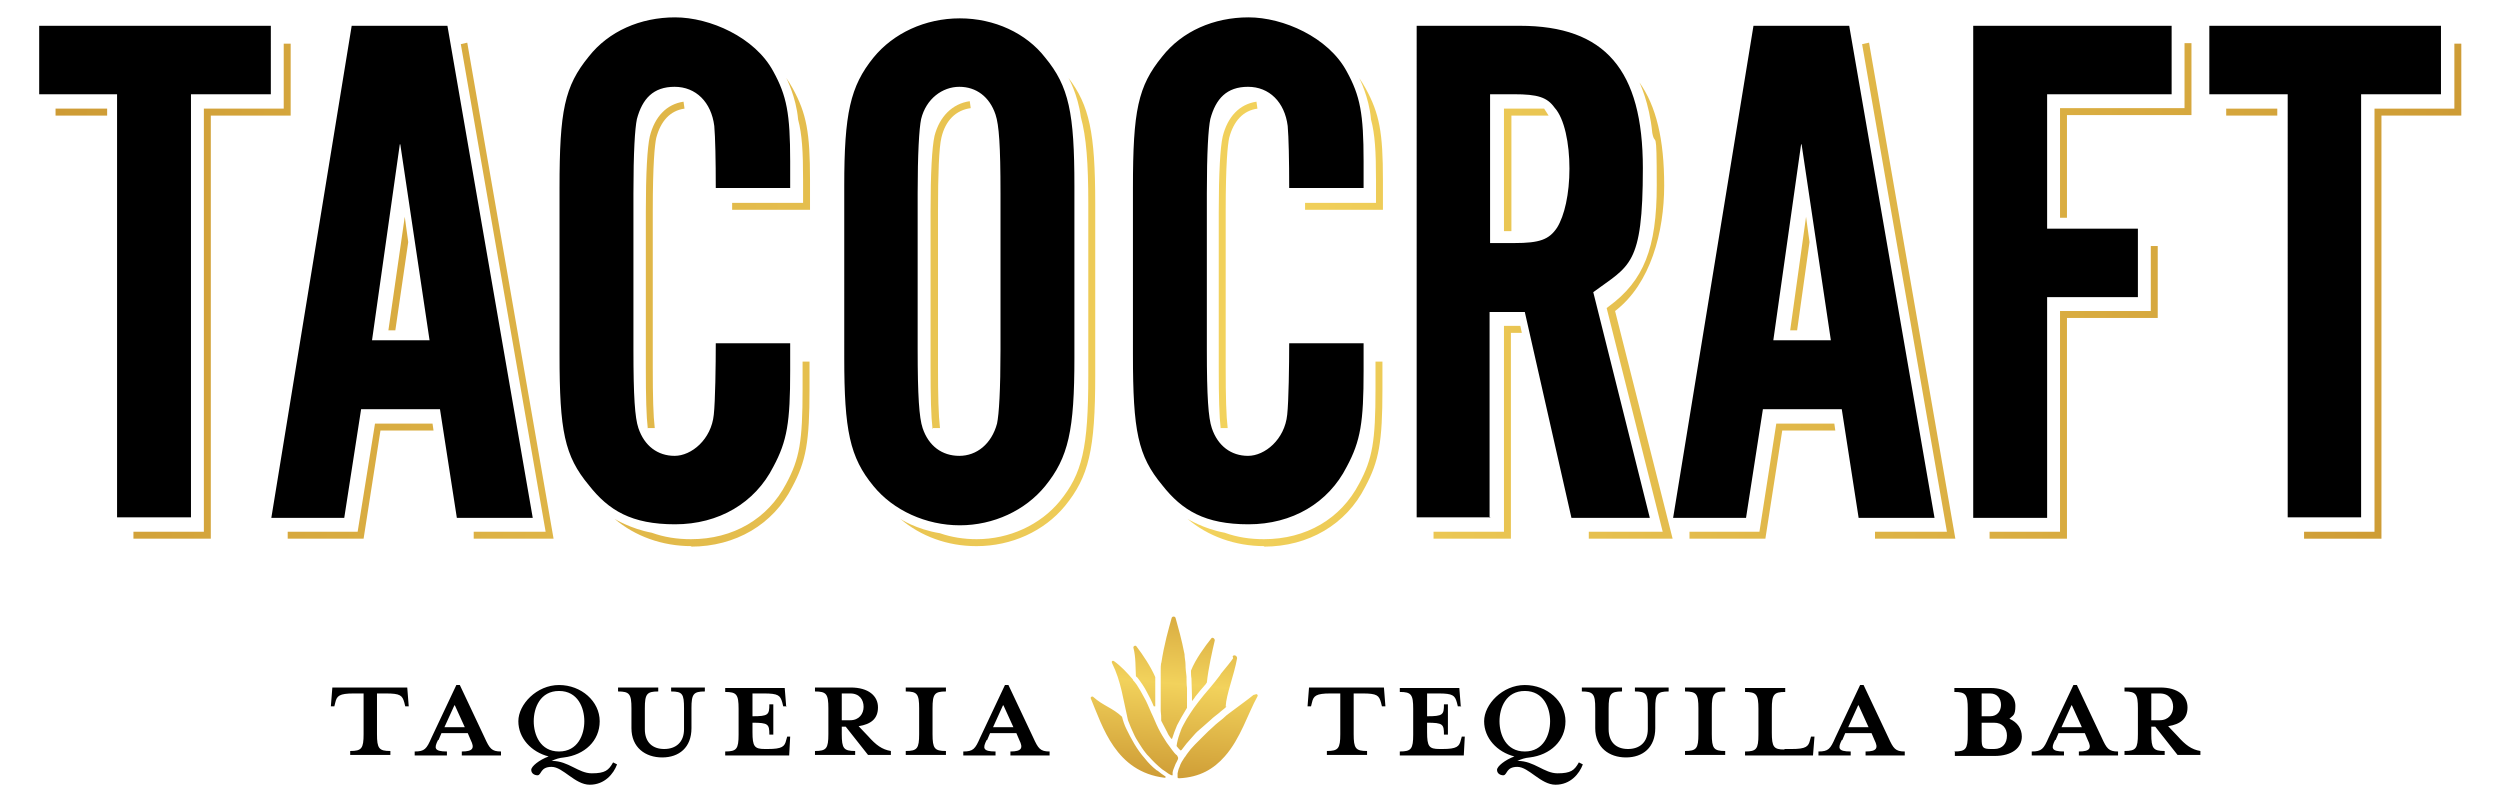 <svg xmlns="http://www.w3.org/2000/svg" xmlns:xlink="http://www.w3.org/1999/xlink" viewBox="0 0 504 161.9"><defs><linearGradient id="a" x1="-2.7" x2="491.1" y1="51.2" y2="132.4" gradientUnits="userSpaceOnUse"><stop offset="0" stop-color="#c93"/><stop offset=".5" stop-color="#f2d25c"/><stop offset="1" stop-color="#c93"/></linearGradient><linearGradient xlink:href="#a" id="b" x1="-1.3" x2="492.5" y1="42.8" y2="124"/><linearGradient xlink:href="#a" id="c" x1="-8" x2="485.8" y1="83.7" y2="164.9"/><linearGradient xlink:href="#a" id="d" x1="-1.1" x2="492.6" y1="41.8" y2="123"/><linearGradient xlink:href="#a" id="e" x1="6.1" x2="499.9" y1="-2.4" y2="78.8"/><linearGradient xlink:href="#a" id="f" x1="364.3" x2="364.3" y1="47.5" y2="47.5"/><linearGradient xlink:href="#a" id="g" x1="-.6" x2="493.2" y1="38.5" y2="119.7"/><linearGradient xlink:href="#a" id="h" x1="6.3" x2="500.1" y1="-3.4" y2="77.8"/><linearGradient xlink:href="#a" id="i" x1="-5.1" x2="488.7" y1="65.9" y2="147.1"/><linearGradient xlink:href="#a" id="j" x1=".6" x2="494.3" y1="31.5" y2="112.7"/><linearGradient xlink:href="#a" id="k" x1="5" x2="498.7" y1="4.7" y2="85.8"/><linearGradient xlink:href="#a" id="l" x1="-2.1" x2="491.7" y1="47.4" y2="128.6"/><linearGradient xlink:href="#a" id="m" x1="3.6" x2="497.4" y1="13.1" y2="94.2"/><linearGradient xlink:href="#a" id="n" x1="8" x2="501.8" y1="-13.8" y2="67.3"/><linearGradient xlink:href="#a" id="o" x1=".9" x2="494.7" y1="29.3" y2="110.5"/><linearGradient xlink:href="#a" id="p" x1="2.1" x2="495.8" y1="22.3" y2="103.5"/><linearGradient xlink:href="#a" id="q" x1="3.7" x2="497.5" y1="12.4" y2="93.5"/><linearGradient xlink:href="#a" id="r" x1="7.3" x2="501.1" y1="-9.4" y2="71.8"/><linearGradient xlink:href="#a" id="s" x1="8.8" x2="502.6" y1="-18.8" y2="62.3"/><linearGradient xlink:href="#a" id="t" x1="238.4" x2="234.9" y1="117.3" y2="158.3"/></defs><path d="M38.5 104.3H23.6V19H7.9V5.2h46.7V19H38.5v85.3ZM72.8 82.5l-3.4 21.9H54.7L70.9 5.2h19.3l17.2 99.2H92.1l-3.4-21.9H72.8Zm7.8-53.4L75 68.6h11.6l-5.9-39.5ZM355.4 82.5l-3.4 21.9h-14.7l16.2-99.2h19.3l17.2 99.2h-15.3l-3.4-21.9h-15.9Zm7.7-53.4-5.6 39.5h11.6l-5.9-39.5ZM144.3 38c0-5.8-.1-10.3-.3-12.6-.6-4.8-3.7-7.9-8-7.9s-6.5 2.4-7.6 6.5c-.4 1.9-.7 6.7-.7 15v31.5c0 9.5.3 13.7 1 15.8 1.2 3.6 3.9 5.6 7.3 5.6s7.4-3.3 7.9-8.3c.3-2.7.4-10 .4-14.4h15v5.6c0 10.3-.6 14.1-3.4 19.3-3.7 7.3-11 11.6-19.8 11.6s-13.4-2.8-17.4-7.9c-4.9-5.9-5.9-10.9-5.9-26.3V37.9c0-15.6 1-20.5 5.9-26.5 4-5.1 10.4-7.9 17.4-7.9s16.1 4 19.8 10.9c2.7 4.9 3.4 8.5 3.4 18.1v5.4h-15ZM259.9 38c0-5.8-.1-10.3-.3-12.6-.6-4.8-3.7-7.9-8-7.9s-6.5 2.4-7.6 6.5c-.4 1.9-.7 6.7-.7 15v31.5c0 9.5.3 13.7 1 15.8 1.2 3.6 3.9 5.6 7.3 5.6s7.4-3.3 7.9-8.3c.3-2.7.4-10 .4-14.4h15v5.6c0 10.3-.6 14.1-3.4 19.3-3.7 7.3-11 11.6-19.8 11.6s-13.4-2.8-17.4-7.9c-4.9-5.9-5.9-10.9-5.9-26.3V37.9c0-15.6 1-20.5 5.9-26.5 4-5.1 10.4-7.9 17.4-7.9s16.1 4 19.8 10.9c2.7 4.9 3.4 8.5 3.4 18.1v5.4h-15ZM216.6 72.1c0 14.7-1.2 20.1-5.9 25.9-4 4.9-10.4 7.9-17.2 7.9s-13.4-3-17.4-7.9c-4.8-5.8-5.9-11.3-5.9-25.9V37.5c0-14.6 1.2-20.1 5.9-25.9 4-4.9 10.4-7.9 17.4-7.9s13.4 3 17.2 7.9c4.8 5.8 5.9 11.2 5.9 25.9v34.6ZM185 70.4c0 9.4.3 13.8 1 15.9 1.2 3.6 3.9 5.6 7.4 5.6s6.5-2.4 7.6-6.5c.4-1.9.7-6.7.7-15V39c0-9.7-.3-13.8-1-15.9-1.2-3.6-3.9-5.6-7.3-5.6s-6.7 2.4-7.7 6.5c-.4 1.9-.7 7-.7 15v31.4ZM300.5 104.3h-14.9V5.2h20.8c17.2 0 24.8 8.9 24.8 28.7s-2.7 19.6-10 25l11.4 45.5h-15.8l-9.4-41.5h-7.1v41.5Zm4.8-55.3c5.1 0 7-.7 8.6-3.1 1.5-2.4 2.5-6.8 2.5-11.9s-1-10.1-3-12.3c-1.5-2.1-3.4-2.7-8.2-2.7h-4.8v30h4.8ZM437.8 19h-25.1v27.1H431v13.8h-18.3v44.5h-14.9V5.2h40V19ZM476.1 104.3h-14.9V19h-15.8V5.2h46.7V19H476v85.3Z"/><path d="M42.5 108.6H26.9v-1.4h14.2V21.9h16.1V8.8h1.4v14.5H42.5v85.3ZM21.6 23.3H11.2v-1.4h10.4v1.4Z" style="fill:url(#a)"/><path d="M111.6 108.6H95.5v-1.4H110L92.9 8.9l1.3-.3 17.4 100z" style="fill:url(#b)"/><path d="M73.3 108.6H58v-1.4h14.1l3.5-21.8h11.6l.2 1.4H76.7l-3.4 21.8z" style="fill:url(#c)"/><path d="M79.7 66.6h-1.4l3.3-22.9.7 5.1-2.6 17.8z" style="fill:url(#d)"/><path d="M394.2 108.6H378v-1.4h14.5L375.4 8.9l1.4-.3 17.4 100z" style="fill:url(#e)"/><path d="M355.9 108.6h-15.3v-1.4h14.1l3.4-21.8h11.7l.2 1.4h-10.7l-3.4 21.8z" style="fill:url(#g)"/><path d="M362.3 66.6h-1.4l3.2-22.9.7 5.1-2.5 17.8z" style="fill:url(#h)"/><path d="M139.4 110.1c-5.9 0-11.4-2-15.5-5.5 0 0 3.2 2 7.5 2.8 2.5.9 5.1 1.3 7.9 1.3 8.5 0 15.5-4.1 19.2-11.2 2.7-5 3.3-8.6 3.3-19v-5.6h1.4v5.6c0 10.6-.7 14.5-3.5 19.7-3.8 7.5-11.4 12-20.4 12Z" style="fill:url(#i)"/><path d="M130.6 86.5c-.3-2.6-.4-6.4-.4-12.3V42.7c0-7.8.3-13 .8-15.2 1-4 3.4-6.5 6.8-7l.2 1.4c-2.9.4-4.8 2.5-5.7 5.9-.3 1.4-.7 5.2-.7 14.8v31.5c0 5.9.1 9.7.4 12.2h-1.4Z" style="fill:url(#j)"/><path d="M163.3 42.3h-15.7v-1.4h14.3v-4.7c0-5.6-.2-9.1-1-12.1-.4-4.6-2.4-8.4-2.4-8.4.5.7.9 1.4 1.3 2.1 2.8 5.1 3.5 8.9 3.5 18.5v6Z" style="fill:url(#k)"/><path d="M254.9 110.1c-5.9 0-11.4-2-15.5-5.5 0 0 3.2 2 7.5 2.8 2.5.9 5.1 1.3 7.9 1.3 8.5 0 15.5-4.1 19.2-11.2 2.7-5 3.3-8.6 3.3-19v-5.6h1.4v5.6c0 10.6-.7 14.5-3.5 19.7-3.8 7.5-11.4 12-20.4 12Z" style="fill:url(#l)"/><path d="M246.1 86.5c-.3-2.6-.4-6.4-.4-12.3V42.7c0-7.8.3-13 .8-15.2 1-4 3.4-6.5 6.8-7l.2 1.4c-2.9.4-4.8 2.5-5.7 5.9-.3 1.4-.7 5.2-.7 14.8v31.5c0 5.9.1 9.7.4 12.2h-1.4Z" style="fill:url(#m)"/><path d="M278.8 42.3h-15.7v-1.4h14.3v-4.7c0-5.6-.2-9.1-1-12.1-.4-4.6-2.4-8.4-2.4-8.4.5.7.9 1.4 1.3 2.1 2.8 5.1 3.5 8.9 3.5 18.5v6Z" style="fill:url(#n)"/><path d="M196.8 110.1c-5.8 0-11.2-2-15.3-5.5 0 0 3.1 2.1 8 2.9 2.3.8 4.8 1.2 7.4 1.2 6.6 0 12.8-2.9 16.7-7.6 4.6-5.6 5.8-10.8 5.8-25.4V41.1c0-8.3-.4-13.5-1.5-17.5-.6-4.6-2.5-7.9-2.5-7.9 4.2 5.5 5.4 11 5.4 25.4v34.6c0 15-1.3 20.4-6.1 26.3-4.2 5.1-10.8 8.1-17.8 8.1Z" style="fill:url(#o)"/><path d="M188 86.5c-.3-2.6-.4-6.5-.4-12.5V42.6c0-7.7.3-13 .8-15.2 1-3.9 3.6-6.5 7.1-7l.2 1.4c-3 .4-5.1 2.5-5.9 5.9-.5 2-.7 7.4-.7 14.8v31.4c0 5.9.1 9.8.4 12.4h-1.4Z" style="fill:url(#p)"/><path d="M337 108.6h-16.7v-1.4h14.9l-11.3-45.1.4-.3c7.1-5.2 9.7-11.8 9.7-24.4s-.3-7.5-.9-10.6c-.6-6.2-2.6-10.2-2.6-10.2 3.4 4.8 5 11.5 5 20.8s-2.7 19.8-9.9 25.3l11.6 45.9Zm-32.4 0H289v-1.4h14.2V65.7h3.3l.3 1.4h-2.2v41.5Zm0-62h-1.4V21.9h8.1s.4.6.9 1.4h-7.5v23.3Z" style="fill:url(#q)"/><path d="M416.7 108.6h-15.6v-1.4h14.2V62.7h18.3V49.6h1.4v14.5h-18.3v44.5Zm0-64.7h-1.4V21.8h25.1V8.7h1.4v14.5h-25.1v20.7Z" style="fill:url(#r)"/><path d="M480.1 108.6h-15.6v-1.4h14.2V21.9h16.1V8.8h1.4v14.5h-16.1v85.3Zm-21-85.3h-10.3v-1.4h10.3v1.4Z" style="fill:url(#s)"/><path d="M71.3 139.8c-2.9 0-3.4.5-3.7 1.8l-.2.8h-.7l.3-3.8h15.1l.3 3.8h-.7l-.2-.8c-.4-1.4-.8-1.8-3.7-1.8H76v8.2c0 2.9.4 3.4 2.7 3.4v.8h-8.1v-.8c2.3 0 2.7-.5 2.7-3.4v-8.2h-1.8ZM88.3 149.2c-.8 1.6-.8 2.3 1.8 2.3v.8h-6.5v-.8c2 0 2.4-.5 3.4-2.8l5-10.6h.7l5 10.6c1 2.2 1.4 2.8 3.3 2.8v.8h-7.9v-.8c2.3 0 2.6-.7 1.8-2.3l-.6-1.4H89l-.6 1.4Zm3.3-7-2 4.4h4.1l-2-4.4ZM111.3 153.4c3.3 0 5.3 2.5 8 2.5s3.4-.6 4.3-2.2l.8.4c-.7 1.9-2.5 4.1-5.5 4.1s-5.4-3.6-7.7-3.6-2 1.6-2.8 1.7c-.7 0-1.3-.4-1.3-1.1s1.6-2 3.5-2.7c-3.5-.9-6.1-3.7-6.1-7.1s3.7-7.3 8.2-7.3 8.2 3.3 8.2 7.3-3.1 6.8-7.2 7.3c-1 .1-1.6.3-2.5.7Zm1.4-14.1c-3.8 0-5.1 3.4-5.1 6.1s1.3 6.1 5.1 6.1 5.1-3.4 5.1-6.1-1.3-6.1-5.1-6.1ZM139.4 142.8v4c0 3.9-2.5 5.9-5.9 5.9s-6.2-2-6.2-5.9v-4c0-2.9-.4-3.4-2.7-3.4v-.8h8.1v.8c-2.3 0-2.7.5-2.7 3.4v4.2c0 2.7 1.6 4 3.9 4s4-1.3 4-4v-4.2c0-2.9-.3-3.4-2.6-3.4v-.8h6.8v.8c-2.3 0-2.7.5-2.7 3.4ZM158.6 142.4h-.7l-.2-.8c-.4-1.4-.8-1.8-3.7-1.8h-2.3v4.6c3.2 0 3.4-.3 3.4-2.4h.8v6.1h-.8c0-2.1-.2-2.4-3.4-2.4v1.9c0 2.9.4 3.4 2.5 3.4h.6c2.9 0 3.4-.5 3.7-1.8l.2-.7h.6l-.2 3.8h-12.9v-.8c2.3 0 2.7-.5 2.7-3.4v-5.2c0-2.9-.4-3.4-2.7-3.4v-.8h12l.3 3.8ZM169.7 146.5v1.5c0 2.9.4 3.4 2.7 3.4v.8h-8.1v-.8c2.3 0 2.7-.5 2.7-3.4v-5.2c0-2.9-.4-3.4-2.7-3.4v-.8h7.2c3.6 0 5.5 1.7 5.5 4s-1.4 3.4-3.9 3.8l1.9 2c1.6 1.8 2.8 2.7 4.6 3v.8H175l-4.5-5.7h-.7Zm1.7-6.7h-1.7v5.4h1.7c1.8 0 2.7-1.3 2.7-2.7s-.8-2.7-2.7-2.7ZM182.6 152.2v-.8c2.3 0 2.7-.5 2.7-3.4v-5.2c0-2.9-.4-3.4-2.7-3.4v-.8h8.1v.8c-2.3 0-2.7.5-2.7 3.4v5.2c0 2.9.4 3.4 2.7 3.4v.8h-8.1ZM198.9 149.2c-.8 1.6-.8 2.3 1.8 2.3v.8h-6.5v-.8c2 0 2.4-.5 3.4-2.8l5-10.6h.7l5 10.6c1 2.2 1.4 2.8 3.3 2.8v.8h-7.9v-.8c2.3 0 2.6-.7 1.8-2.3l-.6-1.4h-5.3l-.6 1.4Zm3.3-7-2 4.4h4.1l-2-4.4ZM268.2 139.8c-2.9 0-3.4.5-3.7 1.8l-.2.8h-.7l.3-3.8H279l.3 3.8h-.7l-.2-.8c-.4-1.4-.8-1.8-3.7-1.8h-1.8v8.2c0 2.9.4 3.4 2.7 3.4v.8h-8.1v-.8c2.3 0 2.7-.5 2.7-3.4v-8.2h-1.8ZM294.6 142.4h-.7l-.2-.8c-.4-1.4-.8-1.8-3.7-1.8h-2.3v4.6c3.2 0 3.4-.3 3.4-2.4h.8v6.1h-.8c0-2.1-.2-2.4-3.4-2.4v1.9c0 2.9.4 3.4 2.5 3.4h.6c2.9 0 3.4-.5 3.7-1.8l.2-.7h.6l-.2 3.8h-12.9v-.8c2.3 0 2.7-.5 2.7-3.4v-5.2c0-2.9-.4-3.4-2.7-3.4v-.8h12l.3 3.8ZM306 153.4c3.3 0 5.3 2.5 8 2.5s3.4-.6 4.3-2.2l.8.4c-.7 1.9-2.5 4.1-5.5 4.1s-5.4-3.6-7.7-3.6-2 1.6-2.8 1.7c-.7 0-1.3-.4-1.3-1.1s1.6-2 3.5-2.7c-3.5-.9-6.1-3.7-6.1-7.1s3.7-7.3 8.2-7.3 8.2 3.3 8.2 7.3-3.1 6.8-7.2 7.3c-1 .1-1.6.3-2.5.7Zm1.4-14.1c-3.8 0-5.1 3.4-5.1 6.1s1.3 6.1 5.1 6.1 5.1-3.4 5.1-6.1-1.3-6.1-5.1-6.1ZM333.7 142.8v4c0 3.9-2.5 5.9-5.9 5.9s-6.2-2-6.2-5.9v-4c0-2.9-.4-3.4-2.7-3.4v-.8h8.1v.8c-2.3 0-2.7.5-2.7 3.4v4.2c0 2.7 1.6 4 3.9 4s4-1.3 4-4v-4.2c0-2.9-.3-3.4-2.6-3.4v-.8h6.8v.8c-2.3 0-2.7.5-2.7 3.4ZM339.7 152.2v-.8c2.3 0 2.7-.5 2.7-3.4v-5.2c0-2.9-.4-3.4-2.7-3.4v-.8h8.1v.8c-2.3 0-2.7.5-2.7 3.4v5.2c0 2.9.4 3.4 2.7 3.4v.8h-8.1ZM359.8 151h1.4c2.9 0 3.4-.5 3.7-1.8l.2-.7h.7l-.3 3.8h-13.7v-.8c2.3 0 2.7-.5 2.7-3.4v-5.2c0-2.9-.4-3.4-2.7-3.4v-.8h8.1v.8c-2.3 0-2.7.5-2.7 3.4v4.8c0 2.9.4 3.4 2.5 3.4ZM371.3 149.2c-.8 1.6-.8 2.3 1.8 2.3v.8h-6.5v-.8c2 0 2.4-.5 3.4-2.8l5-10.6h.7l5 10.6c1 2.2 1.4 2.8 3.3 2.8v.8h-7.9v-.8c2.3 0 2.6-.7 1.8-2.3l-.6-1.4H372l-.6 1.4Zm3.3-7-2 4.4h4.1l-2-4.4ZM394 151.5c2.3 0 2.7-.5 2.7-3.4v-5.2c0-2.9-.4-3.4-2.7-3.4v-.8h7.3c3.3 0 5 1.6 5 3.6s-.5 1.9-1.2 2.6c1.6.7 2.5 2 2.5 3.6 0 2.2-1.9 3.9-5.5 3.9h-8v-.8Zm7.2-11.7h-1.7v4.6h1.7c1.5 0 2.2-1.1 2.2-2.3s-.7-2.3-2.2-2.3Zm.8 5.9h-2.5v3.2c0 1.8.2 2.1 1.9 2.1h.6c1.8 0 2.6-1.2 2.6-2.7s-.9-2.6-2.6-2.6ZM414.3 149.2c-.8 1.6-.8 2.3 1.8 2.3v.8h-6.5v-.8c2 0 2.4-.5 3.4-2.8l5-10.6h.7l5 10.6c1 2.2 1.4 2.8 3.3 2.8v.8h-7.9v-.8c2.3 0 2.6-.7 1.8-2.3l-.6-1.4H415l-.6 1.4Zm3.3-7-2 4.4h4.1l-2-4.4ZM433.7 146.5v1.5c0 2.9.4 3.4 2.7 3.4v.8h-8.1v-.8c2.3 0 2.7-.5 2.7-3.4v-5.2c0-2.9-.4-3.4-2.7-3.4v-.8h7.2c3.6 0 5.5 1.7 5.5 4s-1.4 3.4-3.9 3.8l1.9 2c1.6 1.8 2.8 2.7 4.6 3v.8H439l-4.5-5.7h-.7Zm1.7-6.7h-1.7v5.4h1.7c1.8 0 2.7-1.3 2.7-2.7s-.8-2.7-2.7-2.7Z"/><path d="M234.1 133.8c.6-4 1.5-7 2.1-9.2.1-.4.7-.4.8 0 .5 1.8 1.2 4.2 1.8 7.3 0 .7.2 1.4.2 2.1 0 .8.1 1.6.2 2.4 0 .8 0 1.6.1 2.3v4c-.1.2-.2.3-.3.5-.6 1-1.2 2-1.7 3-.4.9-.7 1.8-1 2.7 0 0-.2.1-.2 0-.3-.4-.6-.8-.8-1.3-.4-.8-.8-1.5-1.2-2.3 0-.7 0-1.3-.1-2v-8.1c0-.6 0-1.1.1-1.7Zm14.5-1.1c-.6.9-1.4 1.8-2.2 2.8-.2.2-.3.4-.5.7-.7.9-1.3 1.7-2 2.5-.8.9-1.6 1.9-2.3 2.8l-.9 1.2c-.5.7-1 1.5-1.5 2.3-.4.8-.9 1.5-1.2 2.4 0 .2-.2.4-.2.6-.3.8-.5 1.6-.6 2.4.2.3.5.6.7.8s.2 0 .3 0c.3-.4.7-.9 1-1.3.5-.6 1-1.1 1.5-1.7.5-.6 1.1-1.1 1.7-1.6.6-.5 1.1-1 1.7-1.5.5-.5 1.1-.9 1.7-1.4.4-.4.9-.7 1.3-1.1s0 0 0-.2c.1-2.4 1.7-6.3 2.3-9.7 0-.5-.6-.8-.9-.4Zm-8.4 4.2c0 1.1.1 2.2.1 3.3v.9c0 .3.1.2.2 0 .2-.2.3-.4.5-.7.7-.9 1.4-1.7 2.1-2.5 0 0 .1-.2.2-.3.3-2.8 1.1-6.4 1.6-8.5 0-.4-.5-.7-.7-.4-1.2 1.5-3.2 4.2-4.1 6.5 0 .5 0 1.1.1 1.6Zm-7.5 5.5h.2v-5.9c-.9-2.1-2.5-4.5-3.8-6.2-.2-.3-.7 0-.6.3.5 1.9.4 4.1.5 5.7 0 .1.2.2.3.3.7.9 1.4 1.9 1.9 2.9.5.9 1 1.9 1.4 2.9Zm20-2.3c-1.2 1-2.8 2.1-4.5 3.4-.6.4-1.2.9-1.7 1.4-.6.5-1.3 1-1.9 1.6-.7.6-1.3 1.2-1.9 1.8l-1.8 1.8c-.6.6-1.1 1.2-1.6 1.9-.1.2-.3.4-.4.6l-.1.1c-.1.1 0 0 0 0-.4.6-.8 1.2-1 1.9-.2.4-.3.8-.4 1.3v.8c0 .1.1.2.3.2 4.2-.2 7-1.9 9.2-4.4 3.2-3.6 4.7-8.7 6.6-12.1.2-.3-.2-.6-.4-.4Zm-15.4 12.2c-.4-.3-.7-.7-1-1.1-.4-.5-.7-1-1.1-1.5-.6-.9-1.2-1.9-1.7-2.9s-.9-2.1-1.4-3.1c-.5-1.1-.9-2.2-1.5-3.2-.4-.8-.9-1.6-1.4-2.4-.3-.4-.5-.7-.8-1v-.1c-1.2-1.4-2.4-2.7-3.8-3.7-.3-.2-.6 0-.4.4 1.8 3.6 2.3 7.6 3.2 11.5l.6 1.5c.2.4.3.7.5 1.1.3.7.7 1.4 1.1 2 .4.6.8 1.3 1.3 1.9.2.3.4.5.7.8.8.9 1.7 1.8 2.7 2.6.2.1.4.3.6.4.4.3.8.6 1.3.8h.2v-.6c.1-.6.4-1.1.6-1.7.2-.3.3-.6.5-1v-.3Zm-4.1 3c-.9-.7-1.7-1.5-2.4-2.4-.8-.9-1.5-1.9-2.1-2.9-.6-1-1.1-2-1.6-3-.4-.8-.7-1.7-.9-2.5-1.9-1.8-3.8-2.2-5.8-4-.2-.2-.6 0-.5.3 2.4 5.7 5 14.8 14.9 16 .2 0 .3-.2.1-.3-.5-.3-1-.7-1.5-1.1Z" style="fill:url(#t)"/></svg>